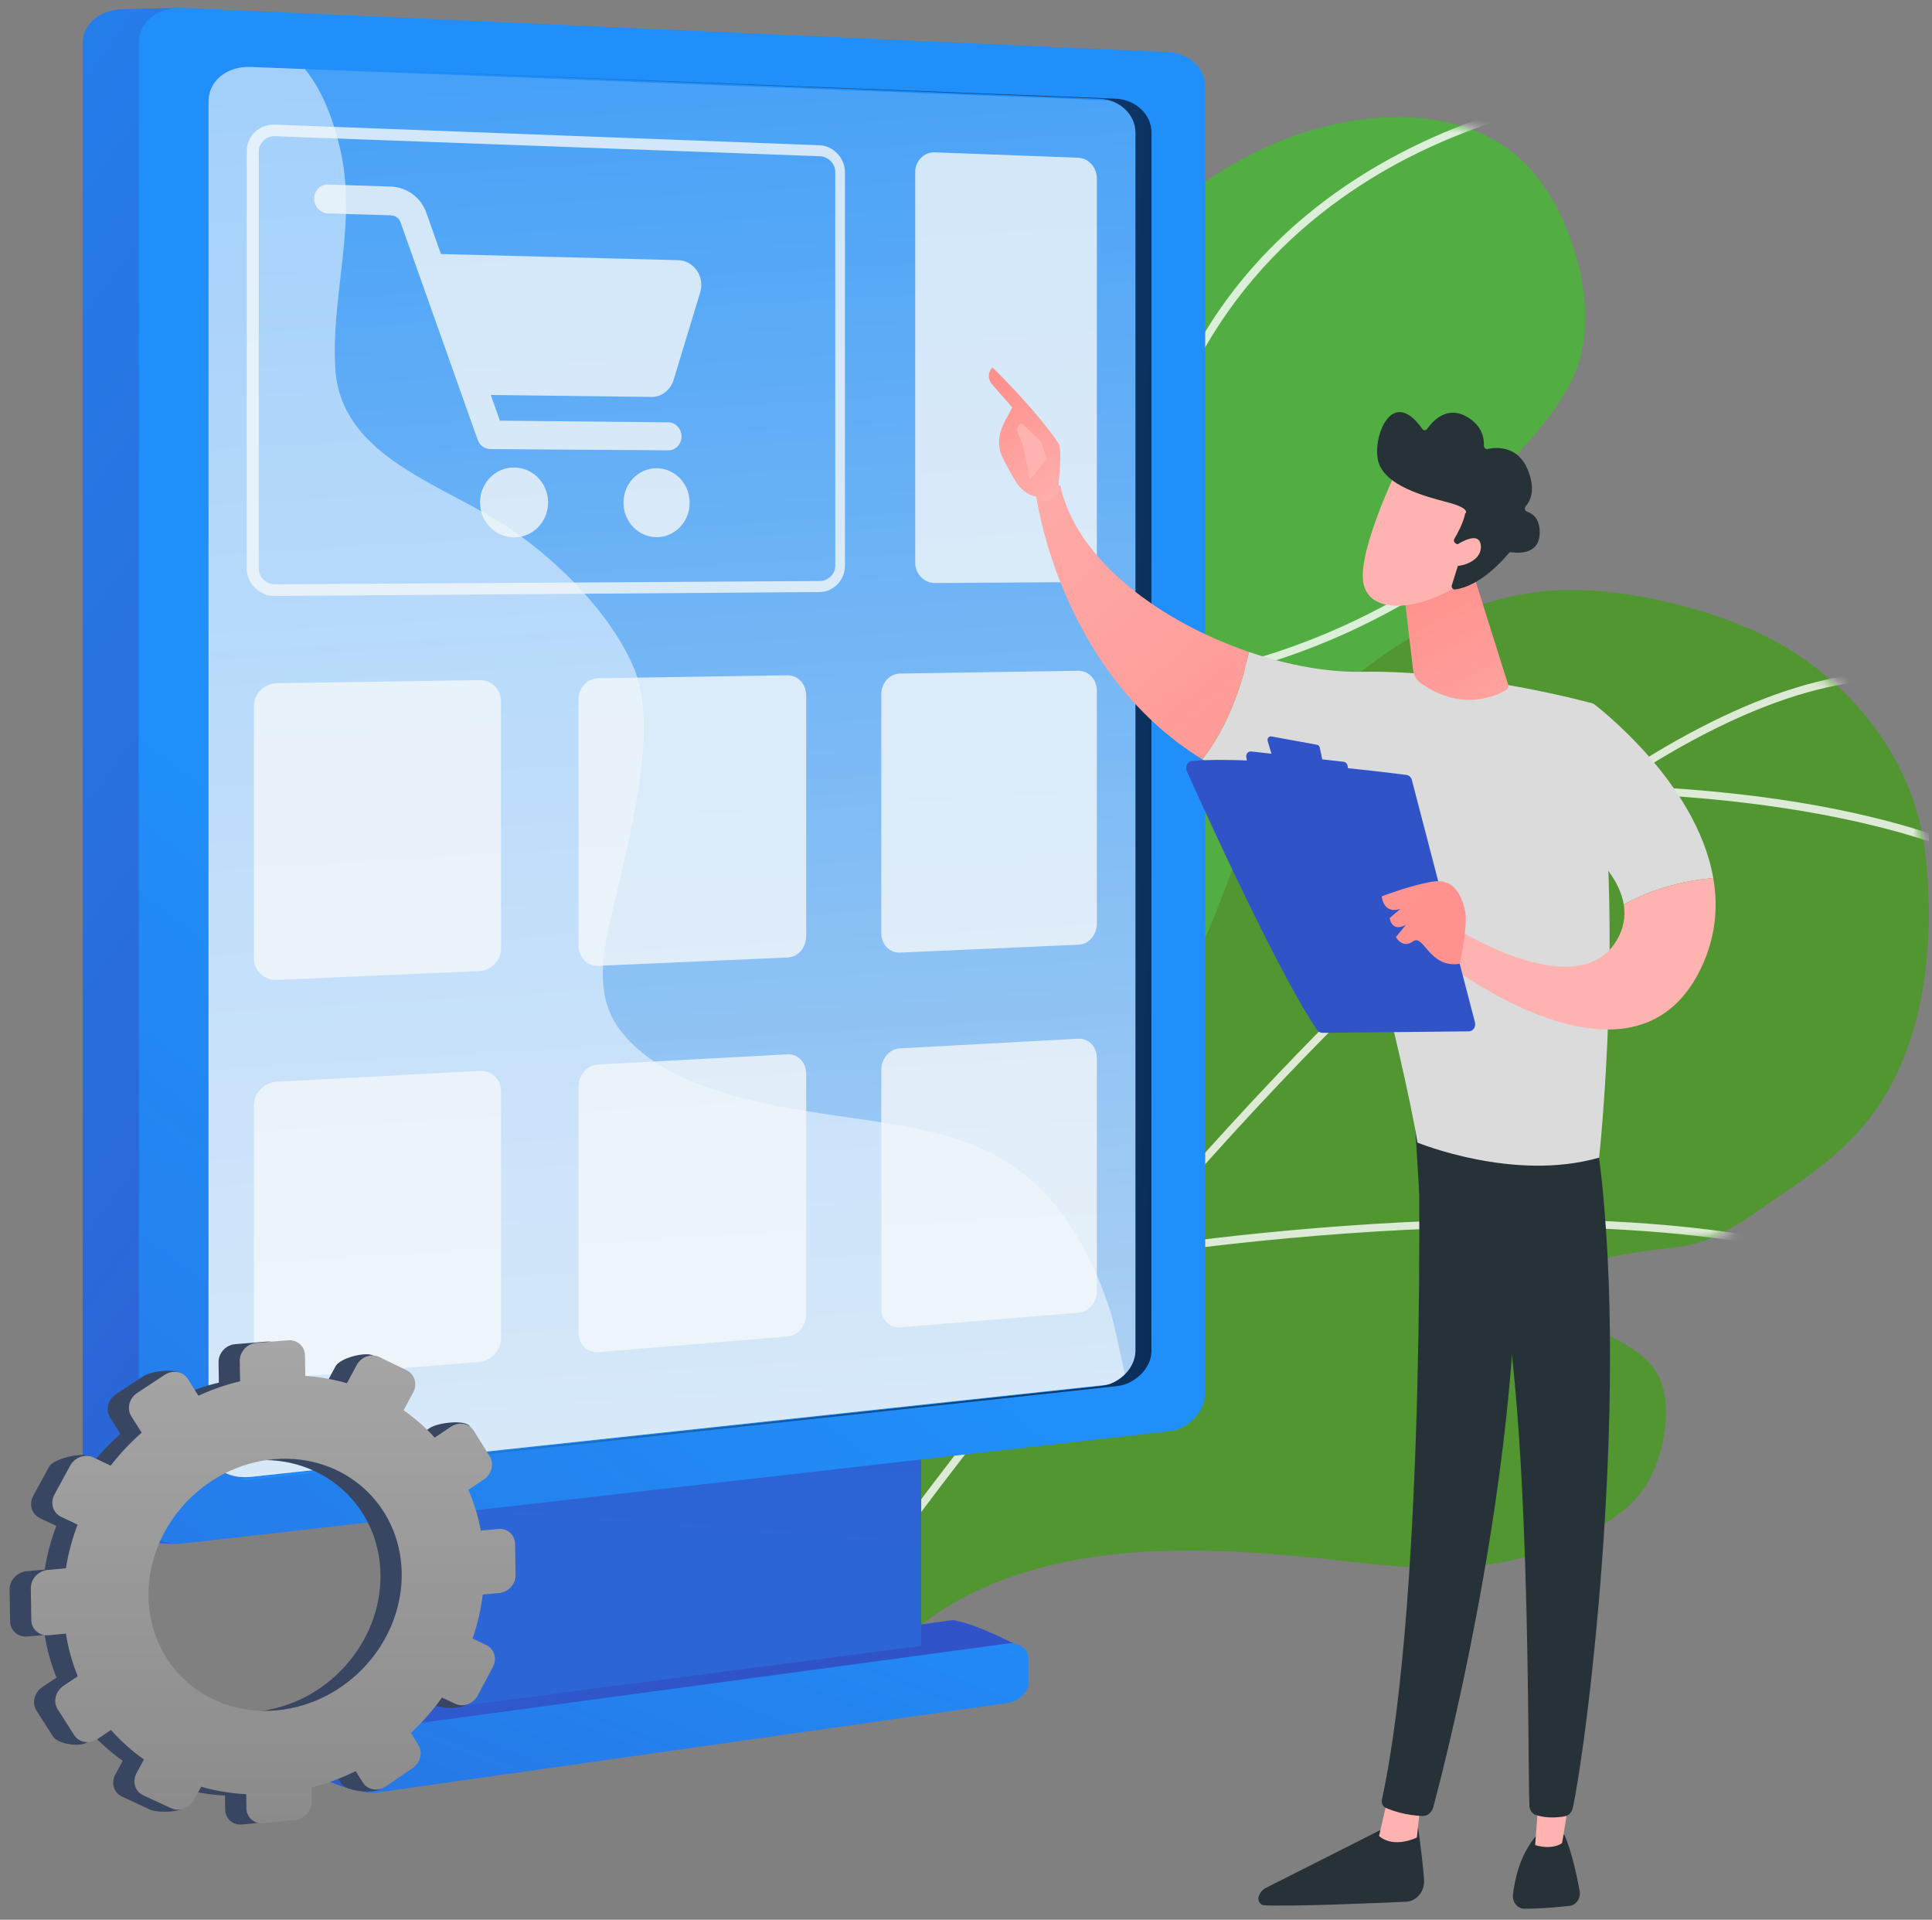 <svg xmlns="http://www.w3.org/2000/svg" width="153" height="152" viewBox="0 0 153 152" fill="none"><rect x="0" y="0" width="153" height="152" fill="#808080" stroke="none"/><g clip-path="url(#clip0_2743_1501)"><path d="M121.814 47.995C121.143 47.95 120.5 47.918 119.914 47.883C118.095 47.775 113.996 48.243 112.923 46.244C111.154 42.947 117.614 38.848 119.395 36.829C121.599 34.333 124.275 31.588 125.161 28.273C126.509 23.232 124.092 15.744 120.182 12.384C114.789 7.748 106.046 8.944 100.105 11.723C91.5 15.748 84.67 23.549 81.026 32.247C77.098 41.622 78.804 52.237 76.301 61.972C72.367 77.275 53.476 54.009 51.338 95.543C50.866 104.711 50.86 114.822 54.706 123.352C56.301 126.888 59.798 132.005 64.025 132.409C70.016 132.98 71.075 124.539 73.527 120.952C76.394 116.76 80.713 113.771 85.307 111.751C91.151 109.182 97.784 107.105 100.907 101.006C102.936 97.045 101.552 92.418 99.427 88.753C98.255 86.733 95.479 84.196 96.36 81.631C97.09 79.503 100.417 78.38 102.202 77.479C107.691 74.708 113.086 71.641 118.134 68.124C122.663 64.967 130.22 60.287 130.649 54.063C130.994 49.054 125.888 48.272 121.814 47.995Z" fill="#52AD43"></path><mask id="mask0_2743_1501" style="mask-type:luminance" maskUnits="userSpaceOnUse" x="51" y="9" width="80" height="124"><path d="M121.814 47.995C121.143 47.95 120.5 47.918 119.914 47.883C118.095 47.775 113.996 48.243 112.923 46.244C111.154 42.947 117.614 38.848 119.395 36.829C121.599 34.333 124.275 31.588 125.161 28.273C126.509 23.232 124.092 15.744 120.182 12.384C114.789 7.748 106.046 8.944 100.105 11.723C91.5 15.748 84.67 23.549 81.026 32.247C77.098 41.622 78.804 52.237 76.301 61.972C72.367 77.275 53.476 54.009 51.338 95.543C50.866 104.711 50.86 114.822 54.706 123.352C56.301 126.888 59.798 132.005 64.025 132.409C70.016 132.98 71.075 124.539 73.527 120.952C76.394 116.76 80.713 113.771 85.307 111.751C91.151 109.182 97.784 107.105 100.907 101.006C102.936 97.045 101.552 92.418 99.427 88.753C98.255 86.733 95.479 84.196 96.36 81.631C97.09 79.503 100.417 78.38 102.202 77.479C107.691 74.708 113.086 71.641 118.134 68.124C122.663 64.967 130.22 60.287 130.649 54.063C130.994 49.054 125.888 48.272 121.814 47.995Z" fill="white"></path></mask><g mask="url(#mask0_2743_1501)"><g opacity="0.8"><path d="M74.12 144.939C74.06 144.93 74.001 144.902 73.954 144.856C64.966 136.02 61.941 124.216 64.706 108.771C67.116 95.305 73.385 81.271 79.448 67.699C84.222 57.011 88.731 46.916 90.585 38.528C92.07 31.808 94.976 25.959 99.225 21.142C102.622 17.29 106.879 14.089 111.877 11.627C120.377 7.44 128.196 6.838 128.273 6.833C128.441 6.821 128.587 6.947 128.599 7.115C128.611 7.283 128.485 7.429 128.317 7.441C128.24 7.447 120.523 8.044 112.127 12.184C104.398 15.996 94.489 23.684 91.18 38.66C89.313 47.108 84.792 57.23 80.005 67.948C68.074 94.656 54.552 124.928 74.381 144.421C74.502 144.539 74.503 144.732 74.385 144.852C74.314 144.925 74.214 144.955 74.12 144.939Z" fill="white"></path><path d="M91.485 36.323C91.455 36.318 91.424 36.308 91.395 36.293C91.318 36.254 89.491 35.307 87.778 32.466C86.215 29.875 84.455 25.133 84.944 17.263C84.954 17.095 85.098 16.967 85.267 16.977C85.433 16.987 85.562 17.132 85.552 17.3C85.075 24.981 86.768 29.591 88.273 32.106C89.896 34.819 91.653 35.74 91.671 35.749C91.82 35.826 91.88 36.01 91.804 36.159C91.743 36.28 91.612 36.343 91.485 36.323Z" fill="white"></path><path d="M85.489 54.782C85.336 54.758 85.223 54.622 85.232 54.465C85.242 54.296 85.385 54.167 85.553 54.177C85.605 54.179 90.86 54.439 98.102 52.517C104.779 50.746 114.563 46.705 123.253 37.512C123.368 37.389 123.561 37.383 123.683 37.499C123.806 37.615 123.811 37.808 123.696 37.931C114.9 47.236 104.995 51.324 98.234 53.114C90.904 55.054 85.573 54.789 85.52 54.786C85.51 54.785 85.499 54.784 85.489 54.782Z" fill="white"></path><path d="M67.336 99.268C67.303 99.263 67.27 99.252 67.239 99.236C67.04 99.129 62.349 96.549 59.033 90.87C57.084 87.534 56.031 83.824 55.902 79.843C55.741 74.881 57.025 69.485 59.718 63.806C59.79 63.653 59.972 63.588 60.124 63.66C60.276 63.733 60.341 63.914 60.269 64.067C54.282 76.694 56.571 85.431 59.545 90.538C62.772 96.078 67.481 98.673 67.529 98.699C67.677 98.779 67.732 98.964 67.652 99.112C67.588 99.229 67.46 99.288 67.336 99.268Z" fill="white"></path><path d="M70.691 89.377C70.542 89.353 70.43 89.223 70.434 89.068C70.438 88.9 70.578 88.767 70.746 88.771C70.992 88.777 95.412 89.299 102.696 81.174C102.809 81.048 103.001 81.038 103.127 81.15C103.252 81.263 103.263 81.455 103.15 81.581C100.004 85.091 93.584 87.469 84.069 88.651C77.015 89.528 70.793 89.382 70.731 89.381C70.717 89.38 70.704 89.379 70.691 89.377Z" fill="white"></path></g></g><path d="M152.465 67.503C151.569 59.689 145.888 52.982 138.676 49.839C134.284 47.924 128.757 46.64 123.959 46.716C117.21 46.824 111.111 50.255 106.102 54.557C100.215 59.612 98.61 66.774 95.702 73.681C95.132 75.035 91.613 82.431 90.591 77.61C89.167 70.887 83.584 71.153 83.583 71.153C79.215 71.361 75.474 73.954 73.294 77.619C67.47 87.404 66.622 101.176 65.78 112.264C65.384 117.48 65.217 122.703 65.176 127.929C65.165 129.221 65.908 130.401 67.078 130.947C68.249 131.493 69.63 131.305 70.613 130.467C71.635 129.594 72.685 128.811 73.65 128.129C82.933 121.563 95.718 122.391 106.424 123.599C112.676 124.305 117.853 124.717 123.788 122.236C126.254 121.204 128.965 119.888 130.406 117.52C131.71 115.378 132.511 111.483 131.428 109.129C130.078 106.197 126.124 105.745 124.095 103.422C120.816 99.668 131.041 99.028 133.131 98.702C136.464 98.182 138.967 95.983 141.689 94.164C143.768 92.774 145.763 91.218 147.411 89.326C152.446 83.547 153.309 74.859 152.465 67.503Z" fill="#519631"></path><mask id="mask1_2743_1501" style="mask-type:luminance" maskUnits="userSpaceOnUse" x="65" y="46" width="88" height="86"><path d="M152.465 67.503C151.569 59.689 145.888 52.982 138.676 49.839C134.284 47.924 128.757 46.64 123.959 46.716C117.21 46.824 111.111 50.255 106.102 54.557C100.215 59.612 98.61 66.774 95.702 73.681C95.132 75.035 91.613 82.431 90.591 77.61C89.167 70.887 83.584 71.153 83.583 71.153C79.215 71.361 75.474 73.954 73.294 77.619C67.47 87.404 66.622 101.176 65.78 112.264C65.384 117.48 65.217 122.703 65.176 127.929C65.165 129.221 65.908 130.401 67.078 130.947C68.249 131.493 69.63 131.305 70.613 130.467C71.635 129.594 72.685 128.811 73.65 128.129C82.933 121.563 95.718 122.391 106.424 123.599C112.676 124.305 117.853 124.717 123.788 122.236C126.254 121.204 128.965 119.888 130.406 117.52C131.71 115.378 132.511 111.483 131.428 109.129C130.078 106.197 126.124 105.745 124.095 103.422C120.816 99.668 131.041 99.028 133.131 98.702C136.464 98.182 138.967 95.983 141.689 94.164C143.768 92.774 145.763 91.218 147.411 89.326C152.446 83.547 153.309 74.859 152.465 67.503Z" fill="white"></path></mask><g mask="url(#mask1_2743_1501)"><g opacity="0.8"><path d="M63.087 133.073C63.044 133.066 63.002 133.05 62.964 133.024C62.825 132.929 62.788 132.74 62.883 132.6C63.015 132.405 76.301 112.912 93.458 93.491C103.539 82.079 112.967 72.922 121.478 66.276C132.15 57.942 141.418 53.545 149.026 53.207C149.195 53.2 149.337 53.33 149.344 53.498C149.352 53.667 149.221 53.809 149.053 53.817C141.574 54.149 132.423 58.503 121.853 66.757C113.371 73.38 103.972 82.511 93.915 93.895C76.783 113.287 63.519 132.749 63.387 132.943C63.319 133.044 63.2 133.091 63.087 133.073Z" fill="white"></path><path d="M108.405 78.44C108.39 78.437 108.374 78.434 108.358 78.428C108.198 78.376 108.11 78.204 108.163 78.044C108.253 77.767 117.132 50.287 113.475 44.836C113.381 44.696 113.418 44.507 113.559 44.413C113.698 44.319 113.888 44.357 113.982 44.496C117.802 50.191 109.114 77.09 108.743 78.232C108.695 78.377 108.551 78.462 108.405 78.44Z" fill="white"></path><path d="M163.363 72.157C163.308 72.148 163.256 72.125 163.211 72.086C152.563 62.836 127.379 62.817 127.126 62.817C126.957 62.818 126.821 62.682 126.82 62.514C126.82 62.345 126.955 62.208 127.124 62.207C127.188 62.207 133.592 62.198 141.241 63.345C148.318 64.405 157.946 66.705 163.611 71.625C163.738 71.735 163.752 71.928 163.641 72.055C163.57 72.138 163.463 72.172 163.363 72.157Z" fill="white"></path><path d="M76.035 115.397C76.012 115.393 75.99 115.387 75.968 115.378C75.812 115.315 75.737 115.137 75.799 114.981C81.22 101.552 72.334 79.322 72.244 79.1C72.181 78.943 72.256 78.766 72.412 78.702C72.568 78.639 72.746 78.714 72.809 78.87C72.832 78.926 75.109 84.581 76.676 91.838C78.127 98.555 79.25 108.061 76.365 115.21C76.31 115.344 76.172 115.418 76.035 115.397Z" fill="white"></path><path d="M88.763 99.63C88.637 99.611 88.531 99.512 88.51 99.379C88.482 99.212 88.595 99.056 88.761 99.028C88.875 99.01 100.28 97.163 113.821 96.657C126.341 96.189 143.302 96.806 153.011 102.405C153.157 102.489 153.207 102.676 153.123 102.822C153.039 102.968 152.852 103.018 152.707 102.934C143.123 97.408 126.283 96.801 113.843 97.266C100.341 97.77 88.973 99.612 88.86 99.63C88.827 99.635 88.794 99.635 88.763 99.63Z" fill="white"></path></g></g><path d="M88.601 6.084L14.819 3.413L13.984 0.619L10.009 0.726C8.057 0.64 6.544 1.834 6.544 3.418V117.799C6.544 117.799 6.223 122.253 14.022 122.238C14.59 121.67 13.615 120.901 12.237 120.163L32.641 117.873V134.096L25.245 135.102C24.383 135.219 23.73 135.947 23.73 136.735V138.932C23.73 139.093 23.747 139.316 23.797 139.316H23.783C23.783 139.316 23.776 139.349 23.776 139.349C23.881 139.63 24.079 139.869 24.347 140.004C25.047 140.613 26.496 141.507 29.283 141.951C29.283 141.013 29.254 140.227 29.214 139.573L74.864 133.082L74.789 133.692C74.789 133.692 79.016 132.187 80.459 130.22C77.771 128.859 76.373 128.453 75.79 128.341C75.684 128.312 75.572 128.279 75.456 128.279C75.453 128.279 75.452 128.279 75.452 128.279C75.385 128.279 75.277 128.298 75.208 128.307L68.499 129.228V113.851L88.078 111.662C89.645 111.486 90.989 110.065 90.989 108.655V6.843C90.989 5.433 90.168 6.153 88.601 6.084Z" fill="url(#paint0_linear_2743_1501)"></path><path d="M72.954 130.313L37.097 134.999V114.505L72.954 110.807V130.313Z" fill="url(#paint1_linear_2743_1501)"></path><path d="M92.59 4.132L14.473 0.624C12.52 0.536 10.999 1.749 10.999 3.359V119.553C10.999 121.162 12.537 122.435 14.49 122.213L92.616 113.319C94.183 113.141 95.444 111.697 95.444 110.264V6.838C95.444 5.406 94.157 4.203 92.59 4.132Z" fill="url(#paint2_linear_2743_1501)"></path><path d="M91.201 10.658V106.735C91.201 107.868 90.362 108.873 89.255 109.347C88.952 109.478 88.603 109.536 88.262 109.573L19.881 116.933C17.956 117.14 16.516 116.097 16.516 114.499V8.021C16.516 6.423 17.941 5.227 19.865 5.302L88.315 7.974C89.902 8.036 91.201 9.217 91.201 10.658Z" fill="url(#paint3_linear_2743_1501)"></path><path opacity="0.5" d="M89.205 109.352C88.902 109.482 88.575 109.539 88.234 109.575L19.865 116.934C17.941 117.142 16.516 116.097 16.516 114.499V8.021C16.516 6.423 17.941 5.227 19.865 5.302L24.142 5.47C25.299 6.838 26.276 8.999 26.919 11.707C28.325 17.633 26.196 23.344 26.555 29.191C26.992 36.307 35.313 38.376 40.524 41.945C44.383 44.586 48.401 48.684 50.176 52.828C52.121 57.367 50.065 65.35 49.002 70.043C48.151 73.807 46.594 78.263 49.107 81.562C53.114 86.826 62.508 87.772 68.643 88.689C72.347 89.242 76.288 89.923 79.395 91.79C83.911 94.506 86.419 99.123 87.98 103.972C88.127 104.429 88.638 106.746 89.205 109.352Z" fill="white"></path><path d="M81.441 133.302C81.441 134.034 80.593 134.724 79.843 134.831L29.777 141.941C28.915 142.064 28.186 141.514 28.186 140.727V138.53C28.186 137.743 28.868 137.015 29.73 136.898L79.886 130.12C80.635 130.018 81.441 130.527 81.441 131.259V133.302Z" fill="url(#paint4_linear_2743_1501)"></path><path d="M88.347 7.814L19.917 5.134C19.696 5.125 19.494 5.135 19.288 5.159L87.069 7.814C88.655 7.877 89.92 9.062 89.92 10.508V106.913C89.92 108.05 89.121 109.058 88.013 109.534C87.71 109.666 87.381 109.724 87.04 109.761L18.862 117.125C19.199 117.177 19.565 117.187 19.947 117.146L88.331 109.761C88.672 109.724 88.982 109.666 89.285 109.534C90.392 109.058 91.193 108.05 91.193 106.913V10.508C91.193 9.062 89.933 7.877 88.347 7.814Z" fill="url(#paint5_linear_2743_1501)"></path><g opacity="0.8"><path d="M64.925 46.877L21.771 47.188C20.566 47.197 19.536 46.22 19.536 45.01V11.978C19.536 10.768 20.55 9.821 21.755 9.867L64.906 11.499C65.986 11.54 66.914 12.502 66.914 13.643V44.793C66.914 45.934 66.005 46.869 64.925 46.877ZM21.773 10.787C21.076 10.762 20.495 11.309 20.495 12.009V45.004C20.495 45.704 21.075 46.27 21.773 46.266L64.947 46.003C65.572 45.999 66.147 45.458 66.147 44.797V13.613C66.147 12.952 65.572 12.395 64.947 12.372L21.773 10.787Z" fill="#F4F7FA"></path><path d="M85.394 12.488L74.032 12.062C73.196 12.03 72.477 12.73 72.477 13.626V44.549C72.477 45.445 73.195 46.167 74.03 46.162L85.374 46.09C86.185 46.084 86.862 45.368 86.862 44.489V14.135C86.862 13.256 86.204 12.518 85.394 12.488Z" fill="#F4F7FA"></path><path d="M38.011 53.848L21.932 54.096C20.98 54.111 20.111 54.898 20.111 55.854V75.933C20.111 76.889 20.974 77.63 21.925 77.588L37.966 76.886C38.88 76.846 39.676 76.057 39.676 75.123V55.513C39.676 54.579 38.924 53.834 38.011 53.848Z" fill="#F4F7FA"></path><path d="M62.349 53.467L47.379 53.701C46.484 53.715 45.815 54.477 45.815 55.403V74.866C45.815 75.793 46.514 76.513 47.408 76.473L62.363 75.812C63.222 75.774 63.845 75.009 63.845 74.104V55.082C63.845 54.176 63.209 53.454 62.349 53.467Z" fill="#F4F7FA"></path><path d="M85.394 53.108L71.278 53.329C70.436 53.342 69.791 54.082 69.791 54.981V73.863C69.791 74.762 70.435 75.46 71.277 75.423L85.414 74.8C86.224 74.765 86.862 74.023 86.862 73.144V54.677C86.862 53.797 86.204 53.095 85.394 53.108Z" fill="#F4F7FA"></path><path d="M38.011 84.791L21.932 85.65C20.98 85.701 20.111 86.517 20.111 87.473V107.553C20.111 108.509 20.974 109.22 21.925 109.142L37.966 107.829C38.88 107.754 39.676 106.937 39.676 106.003V86.393C39.676 85.46 38.924 84.742 38.011 84.791Z" fill="#F4F7FA"></path><path d="M62.349 83.479L47.379 84.286C46.484 84.334 45.815 85.124 45.815 86.051V105.514C45.815 106.44 46.514 107.132 47.408 107.059L62.363 105.824C63.222 105.754 63.845 104.963 63.845 104.057V85.035C63.845 84.129 63.209 83.433 62.349 83.479Z" fill="#F4F7FA"></path><path d="M85.394 82.244L71.278 83.005C70.436 83.05 69.791 83.816 69.791 84.715V103.597C69.791 104.496 70.435 105.168 71.277 105.099L85.414 103.936C86.224 103.87 86.862 103.104 86.862 102.224V83.757C86.862 82.878 86.204 82.201 85.394 82.244Z" fill="#F4F7FA"></path><path d="M52.942 35.656L38.839 35.558C38.389 35.555 37.986 35.268 37.832 34.833L31.715 17.591C31.596 17.256 31.282 17.059 30.933 17.048L25.98 16.902C25.369 16.884 24.874 16.337 24.874 15.722C24.874 15.106 25.369 14.59 25.98 14.61L30.933 14.77C32.194 14.811 33.328 15.616 33.757 16.829L39.588 33.309L52.942 33.439C53.512 33.445 53.973 33.962 53.973 34.556C53.973 35.15 53.512 35.66 52.942 35.656Z" fill="#F4F7FA"></path><path d="M43.404 39.787C43.404 41.31 42.204 42.547 40.718 42.549C39.227 42.552 38.014 41.311 38.014 39.778C38.014 38.245 39.227 37.008 40.718 37.016C42.204 37.023 43.404 38.264 43.404 39.787Z" fill="#F4F7FA"></path><path d="M54.617 39.807C54.617 41.309 53.45 42.528 52.005 42.531C50.555 42.533 49.376 41.309 49.376 39.798C49.376 38.286 50.555 37.067 52.005 37.074C53.45 37.082 54.617 38.305 54.617 39.807Z" fill="#F4F7FA"></path><path d="M55.188 21.421C54.847 20.925 54.304 20.616 53.725 20.601L33.906 20.088L37.679 31.257L51.606 31.428C52.402 31.438 53.105 30.869 53.344 30.083L55.454 23.141C55.628 22.57 55.529 21.916 55.188 21.421Z" fill="#F4F7FA"></path></g><path d="M0.761 125.862L0.798 128.371C0.809 129.107 1.426 129.646 2.175 129.576L3.537 129.449C3.726 130.632 4.043 131.763 4.476 132.827L3.357 133.575C2.714 134.005 2.503 134.84 2.887 135.441L4.195 137.486C4.578 138.085 6.3 138.368 6.941 137.938L7.108 137.08C7.883 137.957 8.759 138.739 9.719 139.412L9.139 140.486C8.776 141.159 9.009 141.947 9.658 142.249L11.868 143.274C12.515 143.575 14.567 143.526 14.928 142.855L14.248 141.571C15.386 141.898 16.58 142.101 17.816 142.165L17.832 143.276C17.843 144.006 18.449 144.535 19.184 144.46L21.688 144.203C22.422 144.127 23.007 143.477 22.996 142.75L22.98 141.641C24.201 141.329 25.374 140.888 26.485 140.336L27.061 141.248C27.435 141.839 29.563 142.049 30.188 141.622L30.998 140.094C31.621 139.668 31.824 138.846 31.452 138.255L30.856 137.31C31.771 136.459 32.599 135.52 33.325 134.509L34.37 135.005C35.002 135.304 36.833 135.384 37.184 134.724L37.348 132.101C37.699 131.442 37.474 130.663 36.844 130.363L35.745 129.838C36.131 128.715 36.404 127.549 36.551 126.355L37.863 126.233C38.583 126.165 39.158 125.526 39.147 124.805L39.111 122.349C39.1 121.629 38.508 121.098 37.788 121.163L36.399 121.29C36.185 120.159 35.852 119.079 35.413 118.063L36.65 117.232C37.269 116.816 37.471 115.999 37.101 115.406L37.224 112.957C36.854 112.363 34.666 112.643 34.045 113.058L32.744 113.928C32.006 113.12 31.18 112.395 30.28 111.766L31.039 110.355C31.393 109.698 31.166 108.915 30.531 108.605L29.548 107.321C28.912 107.011 26.927 107.521 26.572 108.18L25.792 109.625C24.739 109.321 23.637 109.122 22.497 109.042L22.473 107.431C22.462 106.704 21.86 106.164 21.126 106.223L18.622 106.428C17.885 106.489 17.297 107.129 17.308 107.858L17.332 109.473C16.189 109.744 15.085 110.129 14.032 110.612L14.447 108.887C14.068 108.285 11.997 108.541 11.36 108.959L9.187 110.389C8.548 110.81 8.339 111.64 8.721 112.243L9.538 113.536C8.638 114.327 7.814 115.204 7.082 116.151L7.097 115.297C6.446 114.985 4.243 115.478 3.879 116.146L2.635 118.427C2.27 119.097 2.505 119.891 3.158 120.201L4.461 120.818C4.039 121.931 3.728 123.087 3.541 124.276L2.099 124.406C1.349 124.475 0.75 125.127 0.761 125.862ZM10.078 126.511C9.996 120.993 14.458 116.126 20.013 115.642C25.534 115.162 30.05 119.2 30.131 124.658C30.212 130.116 25.827 134.976 20.307 135.517C14.753 136.061 10.16 132.03 10.078 126.511Z" fill="#384661"></path><path d="M2.442 125.759L2.479 128.268C2.49 129.004 3.106 129.543 3.856 129.473L5.218 129.345C5.407 130.529 5.724 131.66 6.157 132.723L5.037 133.472C4.394 133.902 4.184 134.737 4.568 135.337L5.875 137.383C6.259 137.982 7.089 138.118 7.73 137.688L8.789 136.976C9.563 137.853 10.44 138.635 11.399 139.308L10.819 140.383C10.457 141.055 10.69 141.844 11.339 142.145L13.549 143.171C14.196 143.471 15.013 143.171 15.374 142.5L15.929 141.467C17.067 141.795 18.261 141.997 19.496 142.062L19.513 143.173C19.524 143.903 20.129 144.432 20.865 144.357L23.369 144.099C24.102 144.024 24.688 143.374 24.677 142.646L24.66 141.538C25.881 141.225 27.055 140.785 28.166 140.233L28.742 141.145C29.116 141.736 29.926 141.869 30.551 141.442L32.678 139.99C33.301 139.565 33.505 138.742 33.133 138.152L32.537 137.206C33.452 136.356 34.28 135.417 35.005 134.406L36.051 134.902C36.682 135.201 37.479 134.908 37.831 134.248L39.029 131.997C39.38 131.338 39.154 130.56 38.525 130.259L37.426 129.734C37.812 128.612 38.084 127.446 38.232 126.252L39.544 126.129C40.264 126.061 40.839 125.423 40.828 124.702L40.791 122.246C40.781 121.525 40.189 120.994 39.468 121.06L38.08 121.186C37.866 120.055 37.533 118.976 37.094 117.959L38.33 117.129C38.949 116.712 39.151 115.895 38.782 115.302L37.52 113.279C37.15 112.685 36.347 112.54 35.726 112.955L34.425 113.825C33.687 113.017 32.861 112.292 31.961 111.662L32.72 110.252C33.073 109.594 32.846 108.811 32.212 108.502L30.047 107.446C29.411 107.136 28.608 107.418 28.252 108.077L27.472 109.522C26.42 109.218 25.318 109.019 24.178 108.938L24.154 107.328C24.143 106.601 23.54 106.06 22.807 106.12L20.302 106.325C19.566 106.385 18.978 107.025 18.988 107.754L19.012 109.369C17.869 109.641 16.765 110.025 15.713 110.509L14.88 109.188C14.501 108.586 13.677 108.437 13.041 108.856L10.867 110.286C10.229 110.706 10.02 111.536 10.401 112.139L11.219 113.432C10.318 114.224 9.495 115.101 8.763 116.048L7.4 115.397C6.748 115.086 5.924 115.375 5.559 116.043L4.316 118.323C3.951 118.993 4.185 119.788 4.839 120.097L6.142 120.716C5.72 121.827 5.408 122.984 5.222 124.172L3.779 124.304C3.03 124.372 2.431 125.023 2.442 125.759ZM11.759 126.408C11.677 120.89 16.139 116.022 21.693 115.539C27.214 115.059 31.731 119.097 31.812 124.555C31.893 130.013 27.508 134.874 21.988 135.414C16.434 135.958 11.841 131.927 11.759 126.408Z" fill="url(#paint6_linear_2743_1501)"></path><path d="M112.199 144.029C112.199 144.029 112.585 146.427 112.774 148.802C112.848 149.729 112.197 150.535 111.35 150.574C108.474 150.705 102.323 150.961 100.115 150.853C99.784 150.837 99.566 150.463 99.689 150.124C99.792 149.839 99.991 149.61 100.244 149.482L110.405 144.348L112.199 144.029Z" fill="#263238"></path><path d="M112.515 142.619L112.206 145.488C112.206 145.488 110.425 146.399 109.21 145.373L109.947 142.176L112.515 142.619Z" fill="url(#paint7_linear_2743_1501)"></path><path d="M112.282 88.689C112.416 89.438 113 126.072 109.438 142.489C109.38 142.757 109.503 143.033 109.735 143.137C110.282 143.382 111.353 143.738 112.636 143.785C113.034 143.8 113.391 143.516 113.503 143.096C114.521 139.287 119.4 120.203 120.036 101.973C120.748 81.602 120.036 101.279 120.036 101.279L119.62 88.688L112.282 88.689Z" fill="#263238"></path><path d="M123.888 145.279C123.888 145.279 124.502 146.49 125.095 149.707C125.203 150.288 124.834 150.844 124.297 150.902C123.347 151.005 121.885 151.137 120.714 151.128C120.175 151.124 119.753 150.607 119.818 150.018C119.948 148.844 120.352 146.917 121.6 145.416L123.888 145.279Z" fill="#263238"></path><path d="M124.427 141.59L123.704 145.928C123.704 145.928 122.989 146.513 121.573 146.089L121.918 141.422L124.427 141.59Z" fill="url(#paint8_linear_2743_1501)"></path><path d="M126.381 89.813C129.294 109.141 125.749 137.584 124.553 143.152C124.48 143.493 124.23 143.753 123.916 143.811C123.382 143.908 122.503 143.987 121.637 143.711C121.339 143.615 121.129 143.32 121.117 142.978C120.956 138.477 121.245 110.847 118.531 99.927C118.393 99.374 118.086 98.891 117.66 98.559L112.391 94.441L111.987 87.785L126.381 89.813Z" fill="#263238"></path><path d="M107.817 53.19C116.549 53.032 126.182 55.71 126.182 55.71C128.785 72.404 126.637 91.658 126.637 91.658C119.878 93.606 112.253 90.467 112.253 90.467C111.129 83.489 105.888 63.852 105.888 63.852C101.622 63.27 98.108 61.918 95.214 60.129C97.422 57.316 98.462 53.737 98.914 51.621C102.001 52.676 105.125 53.239 107.817 53.19Z" fill="#DBDBDB"></path><path d="M82.028 39.052C82.886 37.913 83.971 38.452 83.971 38.452C85.256 44.418 91.993 49.255 98.914 51.62C98.462 53.736 97.422 57.315 95.214 60.127C83.728 53.028 82.028 39.052 82.028 39.052Z" fill="url(#paint9_linear_2743_1501)"></path><path d="M82.236 39.342C82.146 39.655 83.185 40.133 83.798 38.85C83.819 38.235 84.159 35.602 83.825 35.101C82.045 32.434 78.595 29.09 78.595 29.09C78.011 29.722 78.492 30.344 78.492 30.344L80.165 32.261C79.816 32.956 79.389 33.543 79.188 34.385C79.037 35.022 79.13 35.703 79.422 36.282C79.716 36.864 80.117 37.621 80.496 38.213C81.213 39.333 82.236 39.342 82.236 39.342Z" fill="url(#paint10_linear_2743_1501)"></path><path d="M80.898 33.504L82.424 34.925L82.902 36.341L81.542 37.999C81.542 37.999 81.085 35.191 80.745 34.583C80.405 33.975 80.581 33.682 80.898 33.504Z" fill="url(#paint11_linear_2743_1501)"></path><path d="M122.833 65.002L126.182 55.709C126.182 55.709 134.337 61.8 135.678 69.523C134.137 69.648 131.333 70.088 128.588 71.612C127.985 67.966 122.833 65.002 122.833 65.002Z" fill="#DBDBDB"></path><path d="M115.706 73.748C115.706 73.748 124.862 79.436 127.951 74.579C128.593 73.57 128.747 72.568 128.588 71.612C131.333 70.089 134.137 69.648 135.678 69.523C136.082 71.852 135.868 74.328 134.624 76.831C129.212 87.713 114.494 76.229 114.494 76.229L115.706 73.748Z" fill="url(#paint12_linear_2743_1501)"></path><path d="M116.806 80.944L111.809 61.76C111.753 61.542 111.584 61.383 111.379 61.357C110.474 61.241 107.85 60.915 104.821 60.633C101.172 60.294 96.935 60.019 94.404 60.253C94.043 60.286 93.826 60.705 93.986 61.061C95.426 64.263 101.349 77.288 104.315 81.556C104.413 81.697 104.565 81.78 104.726 81.778L116.32 81.66C116.658 81.656 116.899 81.3 116.806 80.944Z" fill="#3054C8"></path><path d="M104.303 58.971L100.68 58.307C100.487 58.271 100.329 58.474 100.39 58.679L100.749 59.873C100.78 59.977 100.863 60.052 100.961 60.067L104.448 60.579C104.628 60.606 104.777 60.425 104.735 60.23L104.514 59.188C104.489 59.075 104.407 58.99 104.303 58.971Z" fill="#3054C8"></path><path d="M107.016 62.342L106.718 60.633C106.688 60.462 106.559 60.332 106.401 60.315L99.083 59.498C98.837 59.471 98.64 59.719 98.698 59.983L99.163 62.113C99.2 62.283 99.335 62.407 99.495 62.415L106.645 62.811C106.877 62.824 107.06 62.594 107.016 62.342Z" fill="#3054C8"></path><path d="M115.599 76.31C115.599 76.31 116.295 73.164 116.014 72.048C115.733 70.931 115.189 69.496 113.376 69.815C111.563 70.134 109.424 70.974 109.424 70.974C109.424 70.974 109.532 72.427 110.91 71.959L110.055 72.685C110.055 72.685 110.177 73.85 111.342 73.227L110.547 74.192C110.547 74.192 111.047 75.148 111.903 74.535C112.76 73.921 113.17 76.689 115.599 76.31Z" fill="url(#paint13_linear_2743_1501)"></path><path d="M116.661 45.397L119.44 54.228C119.485 54.374 119.431 54.536 119.307 54.611C118.55 55.072 115.822 56.402 112.534 54.111C112.192 53.872 111.959 53.483 111.906 53.04L111.007 45.397H116.661Z" fill="url(#paint14_linear_2743_1501)"></path><path d="M110.616 37.219C110.616 37.219 107.566 43.531 107.956 46.081C108.348 48.631 112.128 48.448 115.43 46.377L117.737 39.561L110.616 37.219Z" fill="url(#paint15_linear_2743_1501)"></path><path d="M115.284 43.03C115.15 42.964 115.1 42.784 115.181 42.649C115.425 42.238 115.883 41.401 116.03 40.668C116.03 40.668 116.578 40.282 114.633 39.77C112.689 39.259 109.79 38.465 109.181 36.646C108.587 34.872 110.147 30.412 112.638 33.965C112.733 34.101 112.918 34.104 113.013 33.968C113.421 33.384 114.495 32.172 115.986 32.907C117.38 33.595 117.537 34.718 117.518 35.284C117.512 35.451 117.648 35.58 117.797 35.549C118.502 35.401 120.194 35.274 120.983 37.182C121.634 38.754 121.212 39.644 120.826 40.079C120.701 40.22 120.756 40.452 120.927 40.51C121.391 40.666 121.989 41.098 121.929 42.291C121.846 43.941 120.168 43.796 119.69 43.721C119.612 43.708 119.533 43.738 119.48 43.802C119.071 44.301 117.225 46.417 115.227 46.672C115.054 46.694 114.92 46.506 114.977 46.325L115.841 43.563C115.881 43.434 115.826 43.294 115.712 43.239L115.284 43.03Z" fill="#263238"></path><path d="M114.936 43.423C114.936 43.423 117.108 41.784 117.267 43.164C117.425 44.544 115.311 45.162 114.264 44.648L114.936 43.423Z" fill="url(#paint16_linear_2743_1501)"></path></g><defs><linearGradient id="paint0_linear_2743_1501" x1="86.128" y1="93.972" x2="-51.236" y2="-6.546" gradientUnits="userSpaceOnUse"><stop stop-color="#3054C8"></stop><stop offset="0.996" stop-color="#208FF9"></stop></linearGradient><linearGradient id="paint1_linear_2743_1501" x1="60.161" y1="53.847" x2="54.977" y2="122.993" gradientUnits="userSpaceOnUse"><stop stop-color="#3054C8"></stop><stop offset="0.996" stop-color="#2C65D6"></stop></linearGradient><linearGradient id="paint2_linear_2743_1501" x1="37.46" y1="77.245" x2="-56.134" y2="198.171" gradientUnits="userSpaceOnUse"><stop stop-color="#208FF9"></stop><stop offset="0.996" stop-color="#3054C8"></stop></linearGradient><linearGradient id="paint3_linear_2743_1501" x1="48.135" y1="-34.477" x2="60.877" y2="181.415" gradientUnits="userSpaceOnUse"><stop stop-color="#208FF9"></stop><stop offset="1" stop-color="#F0F0F0"></stop></linearGradient><linearGradient id="paint4_linear_2743_1501" x1="63.389" y1="114.432" x2="37.293" y2="179.644" gradientUnits="userSpaceOnUse"><stop stop-color="#208FF9"></stop><stop offset="0.996" stop-color="#2C65D6"></stop></linearGradient><linearGradient id="paint5_linear_2743_1501" x1="27.683" y1="61.438" x2="107.959" y2="64.293" gradientUnits="userSpaceOnUse"><stop stop-color="#208FF9"></stop><stop offset="0.996" stop-color="#051733"></stop></linearGradient><linearGradient id="paint6_linear_2743_1501" x1="21.635" y1="106.115" x2="21.635" y2="144.363" gradientUnits="userSpaceOnUse"><stop stop-color="#A6A6A6"></stop><stop offset="1" stop-color="#8B8B8B"></stop></linearGradient><linearGradient id="paint7_linear_2743_1501" x1="92.073" y1="96.549" x2="112.593" y2="139.427" gradientUnits="userSpaceOnUse"><stop stop-color="#FF928E"></stop><stop offset="1" stop-color="#FEB3B1"></stop></linearGradient><linearGradient id="paint8_linear_2743_1501" x1="102.329" y1="91.641" x2="122.849" y2="134.519" gradientUnits="userSpaceOnUse"><stop stop-color="#FF928E"></stop><stop offset="1" stop-color="#FEB3B1"></stop></linearGradient><linearGradient id="paint9_linear_2743_1501" x1="105.228" y1="69.739" x2="71.849" y2="29.387" gradientUnits="userSpaceOnUse"><stop stop-color="#FF928E"></stop><stop offset="1" stop-color="#FEB3B1"></stop></linearGradient><linearGradient id="paint10_linear_2743_1501" x1="78.716" y1="30.814" x2="85.242" y2="39.988" gradientUnits="userSpaceOnUse"><stop stop-color="#FF928E"></stop><stop offset="1" stop-color="#FEB3B1"></stop></linearGradient><linearGradient id="paint11_linear_2743_1501" x1="66.893" y1="22.521" x2="80.922" y2="33.242" gradientUnits="userSpaceOnUse"><stop stop-color="#FF928E"></stop><stop offset="1" stop-color="#FEB3B1"></stop></linearGradient><linearGradient id="paint12_linear_2743_1501" x1="111.745" y1="53.856" x2="124.21" y2="68.562" gradientUnits="userSpaceOnUse"><stop stop-color="#FF928E"></stop><stop offset="1" stop-color="#FEB3B1"></stop></linearGradient><linearGradient id="paint13_linear_2743_1501" x1="112.765" y1="72.127" x2="58.689" y2="16.639" gradientUnits="userSpaceOnUse"><stop stop-color="#FF928E"></stop><stop offset="1" stop-color="#FEB3B1"></stop></linearGradient><linearGradient id="paint14_linear_2743_1501" x1="113.155" y1="46.929" x2="123.608" y2="65.214" gradientUnits="userSpaceOnUse"><stop stop-color="#FF928E"></stop><stop offset="1" stop-color="#FEB3B1"></stop></linearGradient><linearGradient id="paint15_linear_2743_1501" x1="-875.943" y1="388.242" x2="-863.051" y2="384.507" gradientUnits="userSpaceOnUse"><stop stop-color="#FF928E"></stop><stop offset="1" stop-color="#FEB3B1"></stop></linearGradient><linearGradient id="paint16_linear_2743_1501" x1="-875.202" y1="390.811" x2="-862.309" y2="387.075" gradientUnits="userSpaceOnUse"><stop stop-color="#FF928E"></stop><stop offset="1" stop-color="#FEB3B1"></stop></linearGradient><clipPath id="clip0_2743_1501"><rect width="152.008" height="150.55" fill="white" transform="translate(0.753 0.58)"></rect></clipPath></defs></svg>